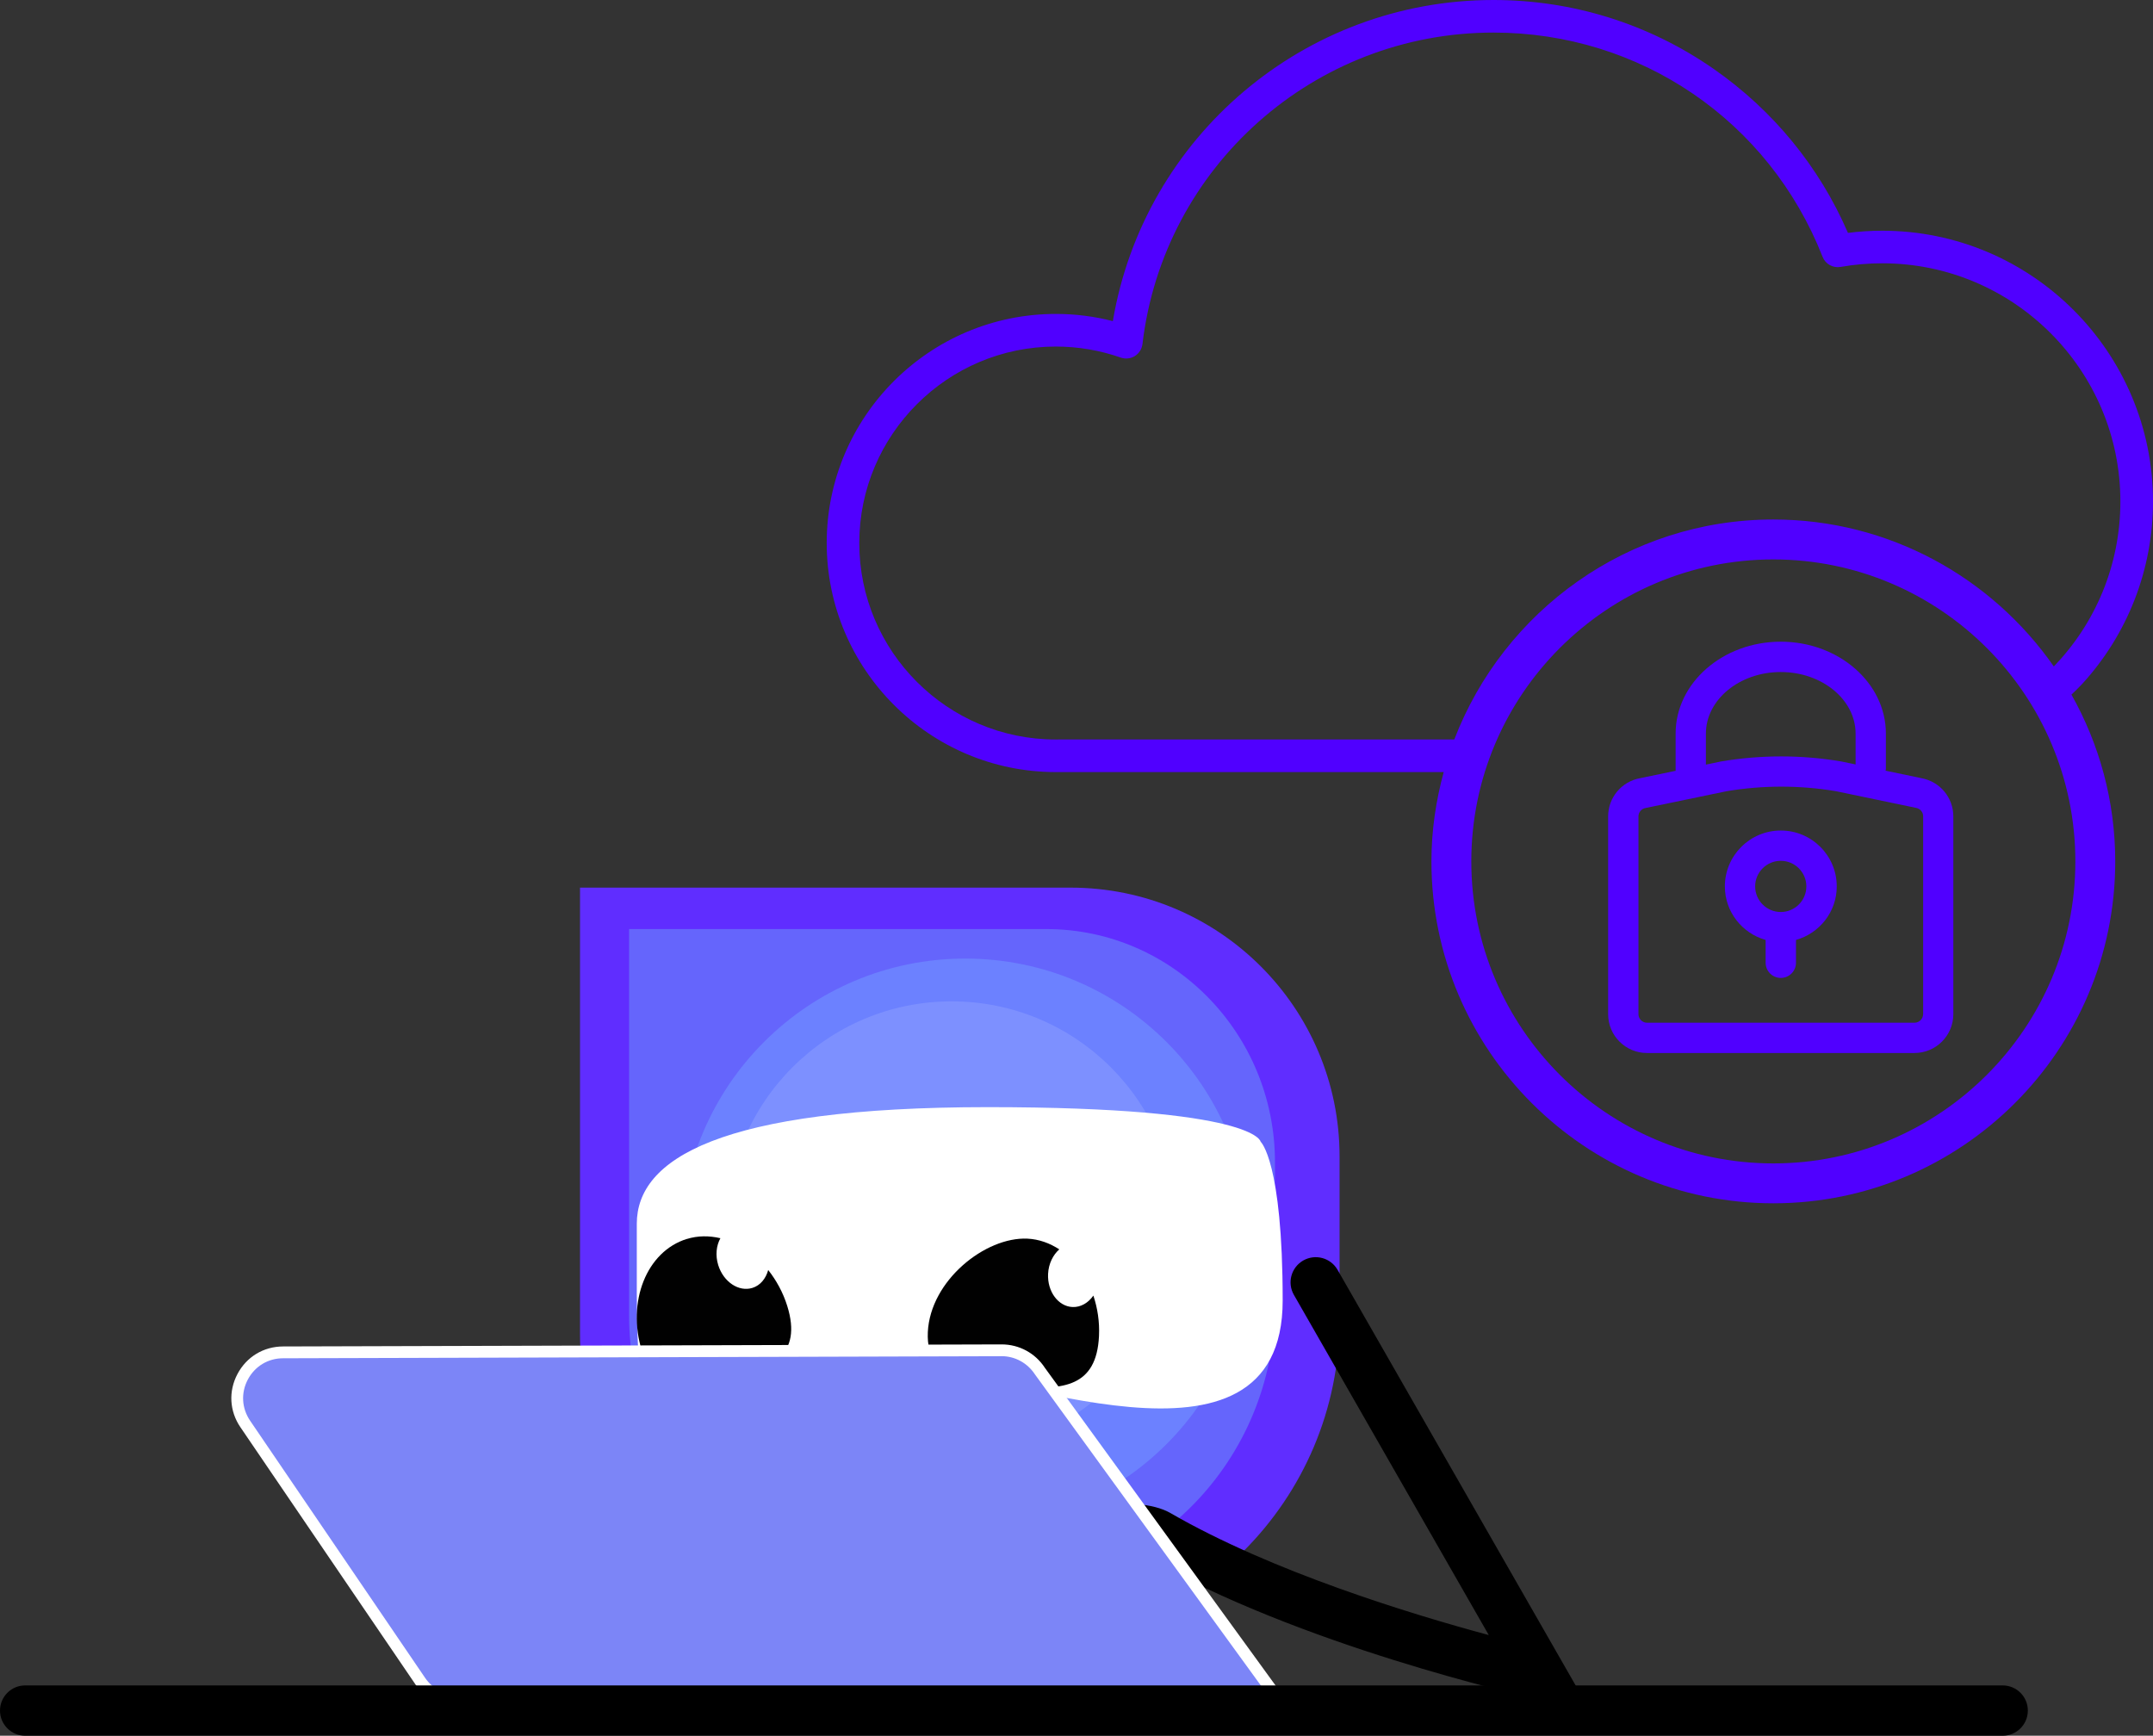 <?xml version="1.0" encoding="UTF-8"?>
<svg xmlns="http://www.w3.org/2000/svg" id="Calque_1" viewBox="0 0 386.01 311.23">
  <rect x="0" y="0" width="386.01" height="311.23" fill="#333333" stroke="none"/>
  <defs>
    <style>.cls-1,.cls-2,.cls-3,.cls-4,.cls-5,.cls-6,.cls-7,.cls-8,.cls-9{stroke-width:0px;}.cls-2{fill:#602dff;}.cls-3{fill:#5000ff;}.cls-4{fill:#6c81ff;}.cls-5{fill:#6565fc;}.cls-6{fill:#7c85f7;}.cls-7{fill:#7d90ff;}.cls-8{fill:#fff;}.cls-9{fill:#010101;}</style>
  </defs>
  <path class="cls-2" d="m103.98,159.16h87.98c26.62,0,48.21,21.58,48.21,48.21v29.2c0,32.46-26.31,58.77-58.77,58.77h-21.17c-31.06,0-56.24-25.18-56.24-56.24v-79.94Z"></path>
  <path class="cls-5" d="m112.79,166.59h74.81c22.64,0,40.99,18.72,40.99,41.81v25.33c0,28.15-22.37,50.98-49.98,50.98h-18c-26.41,0-47.82-21.84-47.82-48.78v-69.34Z"></path>
  <circle class="cls-4" cx="173.06" cy="222.89" r="51.01"></circle>
  <circle class="cls-7" cx="170.62" cy="219.9" r="40.35"></circle>
  <path class="cls-8" d="m229.97,233.19c0,34.67-50.72,12.19-67.32,12.19h-18c-17.82,0-30.48,33.18-30.48-13.29v-12.66c0-11.55,14.74-20.91,62.94-20.91,48.2,0,48.91,6.2,48.91,6.2,0,0,3.95,3.51,3.95,28.47Z"></path>
  <path class="cls-9" d="m184.21,222.1c2.08.1,4,.81,5.71,1.92-1.13,1-1.92,2.57-2.01,4.4-.15,3.16,1.81,5.82,4.37,5.94,1.49.07,2.84-.75,3.75-2.05.74,2.22,1.13,4.66,1.01,7.24-.44,9.28-6.57,9.55-14.09,9.2-7.53-.36-17.03-.6-16.6-9.88.44-9.28,10.33-17.12,17.86-16.77Z"></path>
  <path class="cls-9" d="m123.14,222.16c1.99-.62,4.03-.6,6.02-.14-.73,1.32-.93,3.07-.39,4.82.94,3.02,3.68,4.85,6.13,4.09,1.42-.44,2.41-1.67,2.83-3.21,1.45,1.84,2.65,4,3.42,6.46,2.75,8.87-2.92,11.22-10.11,13.45-7.2,2.23-13.2,3.5-15.95-5.37-2.75-8.87.85-17.88,8.05-20.11Z"></path>
  <path class="cls-1" d="m285.09,306.77l-9.97-2.22c-1.71-.38-42.24-9.5-69.78-25.42-5.97-3.45-38.7,5.64-65.59,16.05-2.33.9-4.94-.26-5.84-2.58-.9-2.32.25-4.94,2.58-5.84,14.06-5.44,60.92-22.64,73.37-15.45,18.23,10.54,43.25,18.15,57.06,21.87l-34.94-61c-1.24-2.16-.49-4.92,1.67-6.16,2.17-1.24,4.92-.49,6.16,1.67l45.29,79.07Z"></path>
  <path class="cls-6" d="m82.16,305.05h127.9c6.54,0,22.37,4.66,18.79-.81l-42.41-58.41c-1.52-2.32-4.12-3.72-6.9-3.71l-128.8.37c-6.59.02-10.48,7.39-6.77,12.84l31.38,46.12c1.53,2.25,4.07,3.59,6.79,3.59Z"></path>
  <path class="cls-8" d="m226.29,307.95c-2.08,0-4.92-.41-8.45-.95-2.87-.44-5.83-.9-7.78-.9h-127.9c-3.07,0-5.94-1.52-7.67-4.06l-31.38-46.12c-1.97-2.88-2.17-6.45-.54-9.54,1.63-3.09,4.68-4.94,8.18-4.95l128.8-.37h.03c3.14,0,6.03,1.56,7.75,4.19l42.38,58.37c.8,1.22.93,2.24.41,3.05-.59.92-1.88,1.27-3.82,1.27Zm-46.72-64.77h-.02l-128.8.37c-2.7,0-5.06,1.44-6.32,3.82s-1.1,5.14.41,7.37l31.38,46.12c1.34,1.96,3.55,3.13,5.92,3.13h127.9c2.12,0,5.02.45,8.1.92,3.5.54,9.33,1.44,10.17.62-.02-.01-.06-.24-.37-.71l-42.38-58.37c-1.36-2.07-3.59-3.28-6.02-3.28Z"></path>
  <path class="cls-1" d="m359.06,311.23H4.51c-2.49,0-4.51-2.02-4.51-4.51s2.02-4.51,4.51-4.51h354.55c2.49,0,4.51,2.02,4.51,4.51s-2.02,4.51-4.51,4.51Z"></path>
  <path class="cls-3" d="m344.48,139.53l-6.42-1.34c.01-.1.06-.19.06-.3v-6.35c0-9.09-8.46-16.48-18.85-16.48s-18.85,7.39-18.85,16.48v6.6s.01.04.01.07l-6.36,1.32c-3.33.59-5.75,3.47-5.75,6.86v35.46c0,3.84,3.12,6.96,6.96,6.96h47.97c3.84,0,6.96-3.12,6.96-6.96v-35.46c0-3.39-2.41-6.26-5.74-6.86Zm-38.63-7.98c0-6.09,6.02-11.05,13.42-11.05s13.42,4.96,13.42,11.05v5.52l-2.46-.51s-.07-.01-.1-.02c-7.09-1.21-14.44-1.21-21.53-.01-.03,0-.06.01-.1.02l-2.65.55v-5.55Zm38.94,50.3c0,.84-.69,1.53-1.53,1.53h-47.97c-.84,0-1.53-.69-1.53-1.53v-35.46c0-.75.54-1.39,1.28-1.51.03,0,.06-.01.1-.02l14.43-2.99c6.46-1.09,13.15-1.09,19.61,0l14.25,2.97s.07.01.1.02c.74.13,1.27.76,1.27,1.51v35.46Z"></path>
  <path class="cls-3" d="m319.27,148.92c-5.53,0-10.02,4.5-10.02,10.02,0,4.58,3.11,8.41,7.31,9.6v4.09c0,1.5,1.22,2.72,2.72,2.72s2.72-1.22,2.72-2.72v-4.09c4.2-1.19,7.31-5.02,7.31-9.6,0-5.53-4.5-10.02-10.02-10.02Zm0,14.61c-2.53,0-4.59-2.06-4.59-4.59s2.06-4.59,4.59-4.59,4.59,2.06,4.59,4.59-2.06,4.59-4.59,4.59Z"></path>
  <path class="cls-3" d="m373.22,122.74c8.25-8.97,12.79-20.63,12.79-32.83,0-26.76-21.77-48.54-48.54-48.54-2.06,0-4.12.13-6.15.39-5.13-11.87-13.44-22.01-24.13-29.44-11.61-8.06-25.24-12.32-39.43-12.32-33.91,0-62.66,24.52-68.24,57.58-3.33-.86-6.75-1.29-10.22-1.29-22.65,0-41.08,18.43-41.08,41.07s18.43,41.08,41.08,41.08c.05,0,.1,0,.14,0,.04,0,.08,0,.12,0h69.28c-1.39,5.11-2.2,10.47-2.2,16.02,0,33.8,27.5,61.3,61.3,61.3s61.3-27.5,61.3-61.3c0-10.86-2.87-21.06-7.85-29.91.62-.59,1.24-1.18,1.82-1.81Zm-183.44,9.86c-.16-.01-.33,0-.49,0-19.43,0-35.23-15.81-35.23-35.23s15.81-35.23,35.23-35.23c3.99,0,7.92.67,11.66,1.98.84.29,1.76.19,2.52-.28.75-.47,1.25-1.26,1.36-2.14,3.76-31.85,30.82-55.86,62.93-55.86,26.25,0,49.41,15.79,59.01,40.21.51,1.3,1.86,2.05,3.23,1.81,2.44-.43,4.95-.65,7.47-.65,23.54,0,42.69,19.15,42.69,42.69,0,11.52-4.54,21.93-11.93,29.6-11.09-15.9-29.48-26.35-50.29-26.35-26.09,0-48.37,16.42-57.2,39.44h-70.96Zm128.16,76.01c-29.86,0-54.15-24.29-54.15-54.15s24.29-54.15,54.15-54.15,54.15,24.29,54.15,54.15-24.29,54.15-54.15,54.15Z"></path>
</svg>
